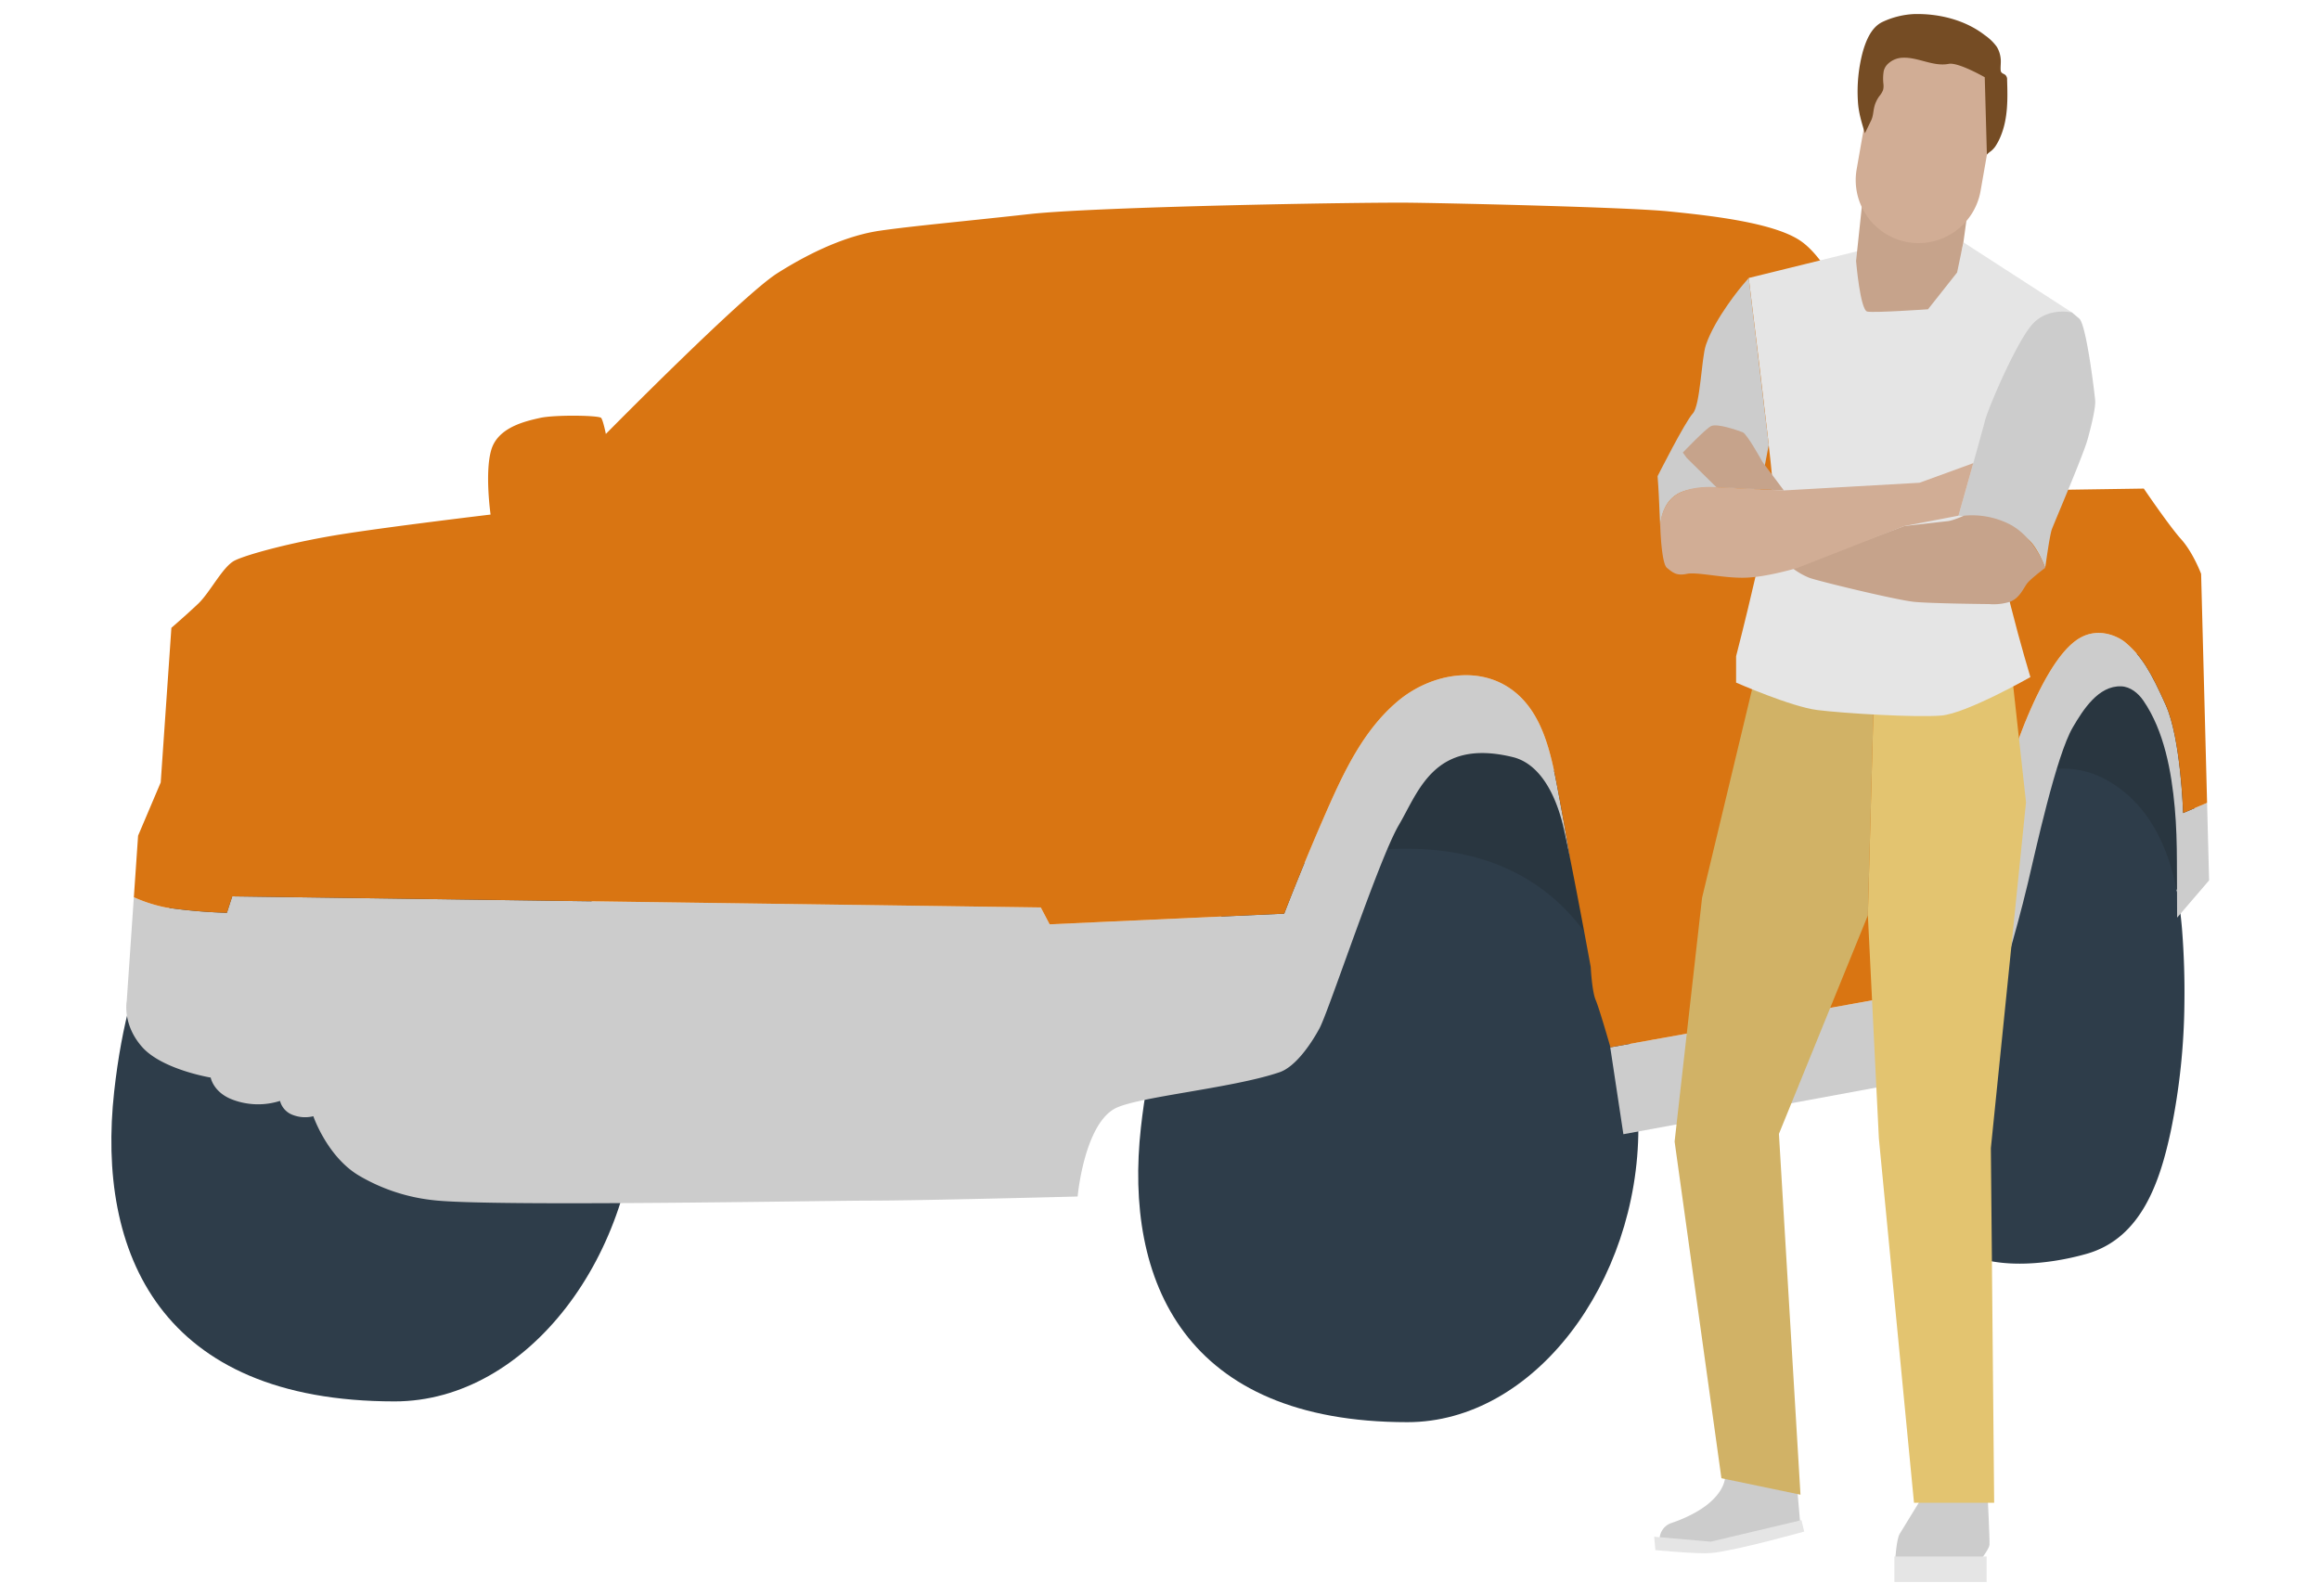 <svg xmlns="http://www.w3.org/2000/svg" xmlns:xlink="http://www.w3.org/1999/xlink" width="1000" height="688" viewBox="0 0 1000 688"><defs><clipPath id="clip-path"><rect id="Rectangle_2" data-name="Rectangle 2" width="904.204" height="675.918" fill="none"></rect></clipPath><clipPath id="clip-AF-Ford-4X4-Insurance-6"><rect width="1000" height="688"></rect></clipPath></defs><g id="AF-Ford-4X4-Insurance-6" clip-path="url(#clip-AF-Ford-4X4-Insurance-6)"><g id="Group_2" data-name="Group 2" transform="translate(48 6.042)"><g id="Group_1" data-name="Group 1" transform="translate(0 -0.001)" clip-path="url(#clip-path)"><path id="Path_1" data-name="Path 1" d="M226.857,387.3c0,69.944-47.261,133.462-104.762,133.462C21.053,520.761-6.484,456.7,1.216,387.178,14.159,270.324,78.7,260.413,122.743,260.655c72.643.4,104.114,56.7,104.114,126.644" transform="translate(0 77.309)" fill="#2e3d4a"></path><path id="Path_2" data-name="Path 2" d="M517.081,341.915c0-14.361-2.98-47.226-7.582-62.19-3.646-11.855-4.453-17.544-12.523-29.147-18.383-26.425-35.885-23.064-54,2.3-13.267,18.575-39.218,66.874-36.191,89.04H517.081" transform="translate(120.579 68.885)" fill="#293640"></path><path id="Path_3" data-name="Path 3" d="M714.272,303.542l-10.627-76.688-13.5-14.361-35.615,2.3-23.841,58.881,4.883,29.871L689,313.595l18.67,1.149Z" transform="translate(187.059 63.026)" fill="#293640"></path><path id="Path_4" data-name="Path 4" d="M716.836,351.909a285.5,285.5,0,0,1-5.885,55.321c-4.67,21.68-12.581,46.072-36.271,52.815-16.009,4.558-40.034,7.336-54.852-1.835s-17.788-28.04-20.036-43.843c-6.182-43.476-8.152-97.13,17.049-135.388,13.324-20.228,42.186-36.43,66.072-23.414,23.621,12.873,31.043,40.3,32.958,65.3.77,10.072,1.114,20.516.966,31.039" transform="translate(176.718 74.413)" fill="#2e3d4a"></path><path id="Path_5" data-name="Path 5" d="M556.947,397.88c0,66.469-44.913,126.832-99.558,126.832-96.022,0-122.191-60.883-114.873-126.947,12.3-111.048,73.636-120.467,115.489-120.236,69.035.379,98.942,53.883,98.942,120.351" transform="translate(101.246 82.314)" fill="#2e3d4a"></path><path id="Path_6" data-name="Path 6" d="M604.913,228.288c-15.152-13.711-37.671-9.3-52.008,2.84-14.536,12.3-22.862,29.848-30.4,46.932q-9.728,22.057-18.439,44.561l-101.1,4.6-3.831-7.276-348.5-4.787-2.3,7.085a229.483,229.483,0,0,1-26.426-2.3,64.507,64.507,0,0,1-13.689-4.408L5.162,360.248S3.151,370.3,11.768,380.065s29.583,13.212,29.583,13.212,1.107,6.426,9.478,9.535a31.153,31.153,0,0,0,20.394.519,8.8,8.8,0,0,0,5.456,6.032,14.685,14.685,0,0,0,8.905.574s5.887,17.233,19.388,25.418a79.714,79.714,0,0,0,32.311,10.771c24.031,2.873,167.45.192,188.705.192s89.038-1.771,89.038-1.771,2.729-30.3,15.8-37.77c9.048-5.171,50.55-8.76,71.23-15.8,6.572-2.235,13.212-11.489,17.236-18.956s25.562-72.954,34.18-87.6,15.265-37.545,49.115-29.3c11.392,2.776,18.382,15.51,21.828,30.159.8,3.41,1.872,8.513,3.037,14.321-1.872-10.916-3.8-21.822-5.892-32.7-2.6-13.505-6-28.985-16.646-38.619" transform="translate(1.47 65.201)" fill="#ccc"></path><path id="Path_7" data-name="Path 7" d="M503.946,386.228l144.761-26.711,2.01-15.511-24.7-1.435-.287-16.659L498.285,348.79Z" transform="translate(147.789 96.665)" fill="#ccc"></path><path id="Path_8" data-name="Path 8" d="M713.5,283.42s-.957-31.978-7.468-46.53-10.4-21.131-17.52-27.095c-2.642-2.213-11.2-6.8-19.723-1.723-8.555,5.094-16.468,19.531-22.978,35.232s-17.233,50.934-19.914,54-10.723,0-10.723,0L605.2,360.477l9.783-.93c7.506-.712,14.071.275,18.666.561,0,0,7.263-22.7,12.957-46.6,3.267-13.713,12.144-54.771,19.371-67.084,4.358-7.424,10.967-18,20.828-17.636,3.92.144,7.315,2.9,9.539,6.13,9.027,13.114,12.152,30.69,13.556,46.2.7,7.737.9,15.509.924,23.274.005,1.972.087,24.118.087,24.118L724.7,312.43l-.871-33.425Z" transform="translate(179.5 61.032)" fill="#ccc"></path><path id="Path_9" data-name="Path 9" d="M803.18,339.729c2.681-3.064,13.4-38.3,19.914-54s14.422-30.138,22.978-35.232c8.52-5.075,17.08-.49,19.723,1.723,7.121,5.964,11.009,12.542,17.52,27.095s7.468,46.53,7.468,46.53l10.33-4.415-2.575-98.7s-3.446-9.192-8.617-14.935-16.084-21.829-16.084-21.829L778.479,187.4l-31.594-77.551s-9.478-23.265-21.542-31.02-39.35-10.627-56.3-12.35-89.04-3.448-110.868-3.734S422.036,64.473,393.6,67.633s-50.838,5.17-64.625,7.181-29.3,8.9-44.232,18.382-73.816,69.221-73.816,69.221-1.149-5.745-2.011-6.894-20.105-1.435-26.425,0-18.1,4.022-20.967,13.787-.287,27.861-.287,27.861-41.074,4.883-63.19,8.329-41.934,8.9-47.1,11.489-10.628,13.787-15.8,18.67S23.657,246,23.657,246l-4.6,66.636L9.3,335.612,7.478,362.129a64.452,64.452,0,0,0,13.689,4.407,229.473,229.473,0,0,0,26.425,2.3l2.3-7.085,348.5,4.787,3.83,7.276,101.1-4.6q8.738-22.467,18.439-44.561c7.537-17.085,15.863-34.628,30.4-46.933,14.336-12.135,36.857-16.55,52.009-2.838C614.812,284.519,618.212,300,620.81,313.5c2.091,10.875,4.021,21.78,5.892,32.7,3.839,19.13,8.74,46,8.74,46s.5,10.4,2.12,14.2,6.2,19.828,6.2,19.828l.095.626L771.3,403.971s4.231-.406,11.188-1.068l9.971-63.174s8.042,3.064,10.723,0" transform="translate(2.218 18.605)" fill="#d97512"></path><path id="Path_10" data-name="Path 10" d="M542.926,486.443s.14,8.144-13.2,15.445a59.784,59.784,0,0,1-9.937,4.318,7.452,7.452,0,0,0-5,8.265l.053.334,19.8,1.264,40.718-9.127L574.1,492.621Z" transform="translate(152.656 144.278)" fill="#ccc"></path><path id="Path_11" data-name="Path 11" d="M577.547,505.661s-29.867,8.364-40.123,9.256c-5.989.521-24.013-1.276-24.013-1.276l-.523-5.745,24.4,2.119,39.094-9.272Z" transform="translate(152.12 148.519)" fill="#e5e5e5"></path><path id="Path_12" data-name="Path 12" d="M607.033,490.089s-10.65,17.4-12.07,19.7-1.953,11.359-1.953,11.359h36.742s3.728-4.792,3.905-6.567-.887-22.9-.887-22.9Z" transform="translate(175.884 145.359)" fill="#ccc"></path><rect id="Rectangle_1" data-name="Rectangle 1" width="39.759" height="11.004" transform="translate(768.546 664.913)" fill="#e5e5e5"></rect><path id="Path_13" data-name="Path 13" d="M646.408,222.279l5.68,51.592-15.147,149.1,1.42,152.883H603.81L588.663,418.708l-4.734-96.084,2.368-87.092Z" transform="translate(173.19 65.928)" fill="#e3c470"></path><path id="Path_14" data-name="Path 14" d="M553.76,222.279l-22.246,92.771L519.68,420.128,539.856,565.26l34.078,7.1-9.289-155.545,38.339-94.191,2.366-87.092Z" transform="translate(154.135 65.928)" fill="#d1b266"></path><path id="Path_15" data-name="Path 15" d="M592.662,79.681l-47.095,11.6s9.229,74.548,10.176,86.854-15.62,76.2-15.62,76.2V265.7s23.667,10.413,35.026,11.833,42.6,3.313,53.486,2.366,38.339-16.567,38.339-16.567-17.513-57.745-15.147-71.944,33.133-85.2,33.133-85.2L638.1,75.9s-1.42,18.46-23.193,19.879-22.246-16.093-22.246-16.093" transform="translate(160.198 22.511)" fill="#e5e5e5"></path><path id="Path_16" data-name="Path 16" d="M550.468,91.072s-11.6,13.726-15.62,25.56c-1.966,5.782-2.366,26.032-5.679,29.582s-15.147,26.98-15.147,26.98.493,6.39.711,12.306c.154,4.192.473,10.65.473,10.65s-.473-10.886,7.573-15.383c5.422-3.03,16.565-2.84,16.565-2.84l18.933.947,3.66-19.129-8.63-71.986Z" transform="translate(152.456 26.03)" fill="#ccc"></path><path id="Path_17" data-name="Path 17" d="M663.035,99.353s-10.413-2.6-17.276,5.207-18.933,35.971-20.353,41.652-11.361,40.705-11.361,40.705a66.26,66.26,0,0,1,15.693,2.823,103.138,103.138,0,0,1,13.417,6.644c4.733,3.077,8.283,13.017,8.283,13.017s1.893-13.963,2.841-16.567,13.49-31.892,15.383-38.666,3.55-14.11,3.313-16.949-3.786-32.659-6.863-35.262Z" transform="translate(182.123 29.345)" fill="#ccc"></path><path id="Path_18" data-name="Path 18" d="M667.842,189.315s-6.368,4.734-7.917,6.863-3.274,6.348-7.381,7.789a23.565,23.565,0,0,1-8.841.969s-24.612-.237-32.186-.947S569.865,195,566.077,193.575a31.367,31.367,0,0,1-7.336-4.259l48.279-17.986s16.329-1.893,18.7-2.13,7.1-2.366,7.1-2.366a35.939,35.939,0,0,1,19.88,3.787c10.944,5.871,15.147,18.7,15.147,18.7" transform="translate(165.72 49.431)" fill="#c6a38b"></path><path id="Path_19" data-name="Path 19" d="M565.964,164.81,556.735,152.5s-6.627-12.07-8.52-12.781-11.124-4.023-13.727-2.6-12.07,11.359-12.07,11.359l1.657,2.309,12.779,12.6Z" transform="translate(154.946 40.567)" fill="#c6a38b"></path><path id="Path_20" data-name="Path 20" d="M649.837,149.325l-23.192,8.447-58.456,3.313s-24.554-1.124-29.11-1.42c-4.436-.288-14.331-.214-19.538,5.132a17.475,17.475,0,0,0-4.6,12.559s.477,15.205,2.843,17.1,4.023,3.55,8.52,2.6,15.62,1.893,25.087,1.657,22.719-4.261,22.719-4.261l45.912-17.986,23.43-4.5Z" transform="translate(152.721 44.29)" fill="#d1ad95"></path><path id="Path_21" data-name="Path 21" d="M583.555,56.273l-3.55,33.487S581.78,111,584.857,111.59s26.151-1,26.151-1L623.551,94.73l2.722-13.017,2.484-18.1Z" transform="translate(172.027 16.692)" fill="#c6a38b"></path><path id="Path_22" data-name="Path 22" d="M602.31,95.863h0a27.191,27.191,0,0,1-22.025-31.384l5.894-33.635a27.112,27.112,0,0,1,53.409,9.36l-5.894,33.634A27.191,27.191,0,0,1,602.31,95.863" transform="translate(171.989 2.497)" fill="#d1ad95"></path><path id="Path_23" data-name="Path 23" d="M591.754,24.663a20.063,20.063,0,0,0-.106,5.568,7.352,7.352,0,0,1-.172,2.574,10.148,10.148,0,0,1-1.68,2.71,13.351,13.351,0,0,0-2.2,5.02c-.379,1.807-.419,3.632-1.243,5.332L583.664,51.4c-1.387-4.565-2.764-8.905-3.02-13.71A66.684,66.684,0,0,1,582.685,16.5c1.386-4.909,3.658-10.754,8.523-13.077A35.789,35.789,0,0,1,605.078.012c10.658-.219,21.884,2.565,30.345,9.176A21.263,21.263,0,0,1,640.48,14.1a11.919,11.919,0,0,1,1.667,4.844c.246,1.77-.091,3.465.018,5.211.092,1.457,1.131,1.411,2.049,2.125a2.643,2.643,0,0,1,.733,2.12c.262,8.034.416,16.433-2.68,24.066a25.279,25.279,0,0,1-2.4,4.624,10.249,10.249,0,0,1-1.531,1.71c-.309.294-2.106,1.536-2.1,1.907l-.922-33.45s-11.449-6.567-15.531-5.769c-6.716,1.313-13.245-3-19.979-2.641a9.674,9.674,0,0,0-6.592,3,6.327,6.327,0,0,0-1.46,2.819" transform="translate(172.183 0.001)" fill="#754c24"></path></g></g></g></svg>